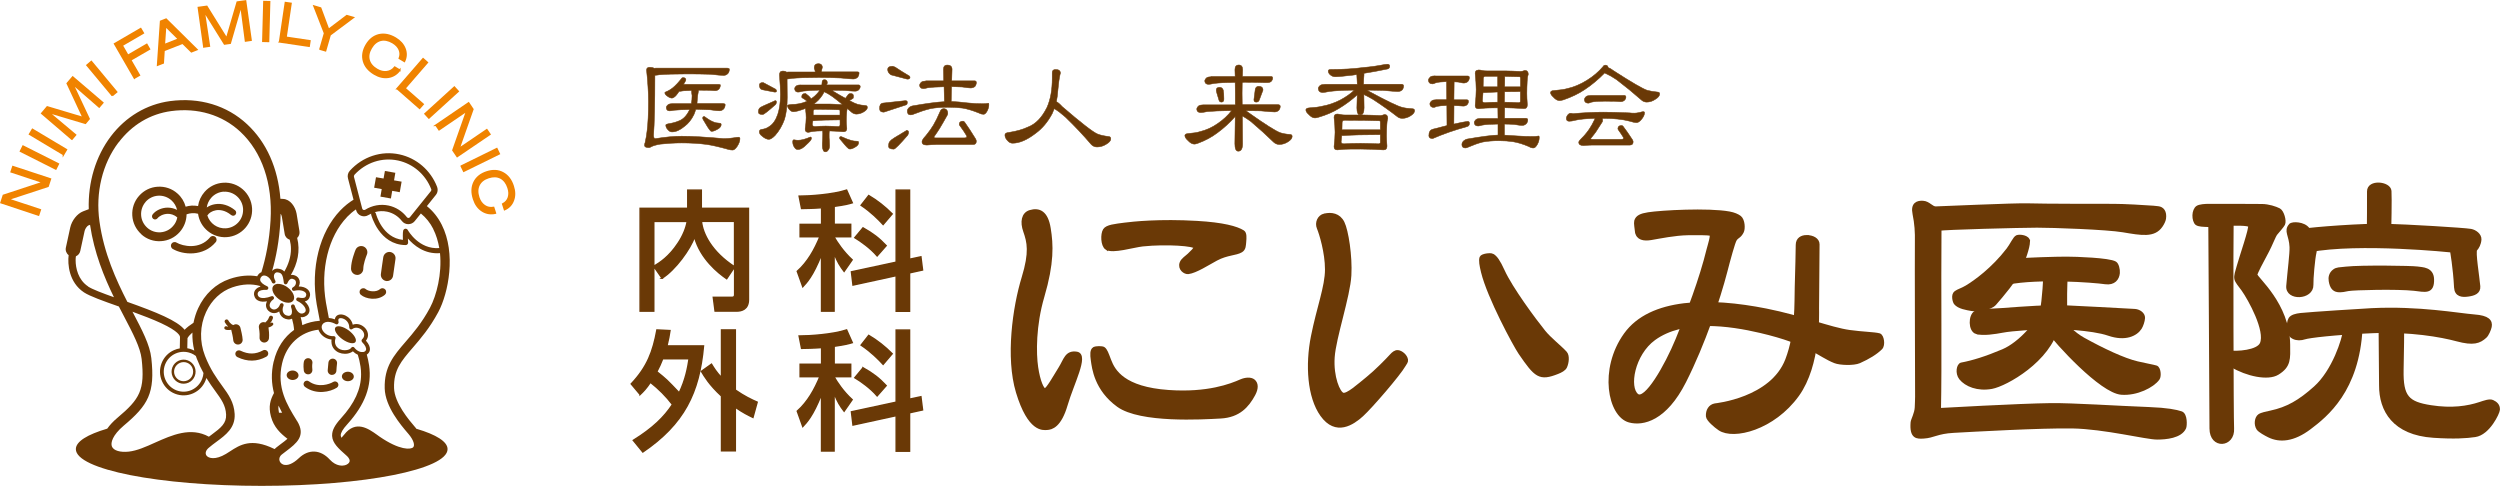 <?xml version="1.0" encoding="UTF-8"?><svg id="_レイヤー_2" xmlns="http://www.w3.org/2000/svg" viewBox="0 0 350.4 68.13"><defs><style>.cls-1{stroke-width:.07px;}.cls-1,.cls-2,.cls-3{stroke:#6a3906;}.cls-1,.cls-2,.cls-3,.cls-4{fill:#6a3906;}.cls-5{fill:#f08300;stroke:#f08300;stroke-width:.23px;}.cls-2{stroke-width:.5px;}.cls-3{stroke-width:.21px;}</style></defs><g id="_レイヤー_2-2"><path class="cls-4" d="M50.05,38.54c.48,0,.87-.39.87-.87,0-.65.36-1.64.5-1.98.19-.44-.02-.95-.46-1.14-.44-.18-.95.02-1.13.47-.06.15-.62,1.52-.63,2.63,0,.48.38.88.86.88Z"/><path class="cls-4" d="M54.15,39.39c.48.05.9-.3.95-.78.02-.2.21-1.52.33-2.3.07-.48-.26-.91-.73-.99-.47-.07-.91.26-.98.73-.03.21-.31,2.07-.34,2.39-.04.48.31.9.78.95Z"/><path class="cls-4" d="M50.52,40.58c-.19.22-.16.55.06.74.68.59,2.32.88,3.36,0,.22-.19.25-.52.06-.74-.19-.22-.51-.25-.73-.06-.6.51-1.66.31-2.01,0-.22-.19-.55-.16-.73.06Z"/><path class="cls-4" d="M19.81,32.85c.76.68,1.74,1.02,2.76.95,1.02-.06,1.95-.52,2.62-1.28.61-.69.95-1.57.96-2.48.25-.09.5-.14.76-.16.29-.02.57.01.85.08.27,1.95,2,3.4,4,3.28,2.1-.13,3.7-1.95,3.57-4.05h0c-.13-2.11-1.94-3.71-4.03-3.58-1.02.06-1.95.52-2.62,1.28-.5.57-.82,1.26-.92,1.99-.3-.06-.6-.07-.91-.06-.28.02-.56.07-.83.15-.19-.71-.58-1.35-1.15-1.85-.76-.68-1.74-1.01-2.76-.95-1.02.06-1.94.51-2.62,1.28-.68.76-1.01,1.75-.95,2.76.06,1.02.52,1.95,1.28,2.63ZM31.36,26.87c1.41-.08,2.63,1,2.71,2.41,0,.06,0,.11,0,.16,0,1.35-1.05,2.48-2.41,2.56-1.2.07-2.25-.69-2.6-1.8.02-.02.03-.04.05-.06.17-.27.59-.57,1.16-.67.5-.08,1.27-.03,2.13.67.19.15.46.13.61-.06.15-.19.12-.46-.06-.61-.86-.7-1.86-1.01-2.81-.85-.43.07-.83.23-1.16.46.07-.5.28-.96.62-1.35.45-.52,1.08-.82,1.76-.87ZM20.41,28.29c.45-.51,1.08-.82,1.76-.86.68-.04,1.34.19,1.85.64.4.36.68.83.8,1.35-.41-.21-.85-.32-1.32-.32-.84,0-1.69.4-2.11.96-.14.19-.11.46.08.61.19.15.46.11.61-.08.23-.3.79-.61,1.44-.62.36,0,.86.09,1.33.51-.09.45-.28.86-.6,1.21-.45.52-1.08.82-1.76.87-.68.04-1.34-.18-1.85-.64-.51-.46-.82-1.08-.86-1.77-.04-.68.19-1.35.64-1.86Z"/><path class="cls-4" d="M29.44,33.27c-1.47,1.77-3.84,1.24-4.7.73-.25-.15-.56-.07-.71.18-.15.25-.06.57.18.71,1.41.84,4.3,1.12,6.03-.96.18-.22.15-.55-.07-.73-.22-.19-.55-.16-.73.07Z"/><path class="cls-4" d="M24.16,51.48c-.34.87.1,1.85.96,2.19.42.16.87.15,1.29-.03.41-.18.73-.51.89-.93h0c.34-.87-.09-1.85-.96-2.19-.86-.34-1.84.1-2.18.96ZM26.22,50.84c.33.13.6.38.74.71.08.17.11.36.11.54,0,.17-.03.33-.09.49-.13.34-.38.6-.71.74-.33.14-.69.15-1.02.02-.69-.27-1.03-1.05-.76-1.73.27-.69,1.05-1.03,1.73-.77Z"/><path class="cls-4" d="M38.3,40.08c-.34.46.02,1.29.79,1.86.77.57,1.67.66,2.01.2.34-.46-.02-1.29-.79-1.86-.77-.57-1.67-.66-2-.2Z"/><path class="cls-4" d="M34.01,47.63c0-.08-.02-.54-.31-1.68-.09-.36-.45-.57-.8-.48-.07.02-.14.05-.2.09-.02,0-.03-.01-.05-.02-.01,0-.33-.08-.65-.63-.08-.14-.25-.18-.38-.1-.13.07-.18.25-.1.38.15.26.31.45.46.58-.08,0-.15,0-.18-.02h0c-.12-.06-.26-.02-.33.09-.06.12-.03.26.08.33.2.12.6.1.86.05,0,.02,0,.03.01.05.25,1,.27,1.38.27,1.39.02.36.32.65.68.63.36,0,.65-.3.64-.66Z"/><path class="cls-4" d="M36.86,49.11c-1.05.57-2.03.58-3.16.04-.25-.12-.55-.01-.67.23-.12.25-.01.55.24.67,1.41.68,2.75.66,4.07-.06.24-.13.33-.44.2-.68-.13-.24-.44-.34-.68-.2Z"/><path class="cls-4" d="M37.94,45.26s-.07.07-.11.09c.14-.16.31-.4.42-.74.05-.15-.03-.31-.18-.35-.15-.05-.3.03-.35.18-.15.46-.46.67-.46.68-.03.02-.05.05-.07.08-.11-.05-.25-.07-.38-.04-.35.07-.59.42-.52.78,0,0,.14.73.09,1.35-.03.36.23.68.6.72.36.03.68-.23.72-.6.05-.58-.02-1.2-.07-1.51.22-.06.46-.15.63-.35.08-.09.06-.22-.03-.29-.09-.08-.22-.06-.29.02Z"/><polygon class="cls-4" points="53.32 27.56 54.79 27.82 54.97 26.75 56.03 26.94 56.29 25.46 55.23 25.28 55.41 24.22 53.95 23.96 53.76 25.02 52.7 24.84 52.44 26.31 53.5 26.5 53.32 27.56"/><path class="cls-4" d="M47.01,45.89c-.25.34.18,1.07.96,1.64.77.56,1.6.75,1.85.41.24-.34-.19-1.07-.96-1.64-.77-.56-1.6-.74-1.85-.4Z"/><path class="cls-4" d="M43.25,52.47c.34-.04.57-.34.53-.68-.06-.54,0-.84,0-.84.07-.33-.13-.65-.45-.73-.33-.08-.65.12-.73.44-.01.04-.12.49-.02,1.27.04.34.34.57.67.53Z"/><path class="cls-4" d="M46.52,52.54c.33.02.62-.25.63-.58,0-.23.07-.82.09-1.02.04-.34-.21-.63-.54-.67-.33-.04-.63.21-.67.55,0,.03-.08.78-.1,1.1-.01.34.25.62.58.63Z"/><path class="cls-4" d="M42.64,53.55c-.16.21-.11.51.1.67,1.58,1.16,3.54.71,4.47.12.22-.14.29-.44.15-.66-.14-.22-.44-.29-.66-.15-.46.29-2.07.89-3.4-.08-.21-.16-.51-.11-.67.1Z"/><path class="cls-4" d="M48.75,53.43c.46,0,.84-.28.84-.65,0-.37-.36-.67-.82-.68-.46,0-.84.28-.85.65,0,.37.36.67.82.68Z"/><path class="cls-4" d="M41.02,51.93c-.46,0-.84.28-.84.65,0,.36.36.67.82.68.46,0,.84-.28.84-.65,0-.36-.36-.67-.82-.68Z"/><path class="cls-4" d="M58.4,60.14c-.05-.06-.1-.13-.15-.19l-.12-.14c-.78-.91-2.84-3.32-2.9-5.42-.07-2.53,1-3.77,2.62-5.65,1.11-1.29,2.37-2.75,3.58-5,1.43-2.67,2.52-8.23.48-12.25-.53-1.04-1.22-1.91-2.08-2.6.66-.82,1.26-1.57,1.26-1.57.17-.2.25-.46.25-.72,0-.14-.03-.28-.08-.42-.91-2.33-2.88-4.02-5.27-4.54-2.55-.55-5.16.31-6.96,2.29-.26.29-.36.68-.26,1.06l.78,3c-.66.4-1.28.91-1.86,1.51-2.9,3.03-4.17,8.07-3.3,13.16.13.74.28,1.52.43,2.26,0,.01,0,.03,0,.04-.87.06-1.7.27-2.45.61-.05-.37-.12-.74-.23-1.12.18.03.36.01.53-.05.45-.17.7-.49.71-.9v-.03c0-.41-.25-.85-.66-1.22.12-.03.23-.08.33-.14.22-.15.35-.37.4-.68,0-.05.01-.09.01-.14,0-.27-.12-.52-.33-.72-.29-.27-.74-.42-1.26-.42.08-.16.14-.34.15-.53v-.03c0-.37-.18-.7-.47-.88-.26-.15-.53-.21-.78-.17.93-1.58,1.34-3.38.88-5.19.25-.23.38-.58.32-.94,0,0-.4-2.45-.4-2.46-.18-1-.9-2.03-1.9-2.07,0,0-.19,0-.37-.02-.33-4.28-1.94-7.91-4.66-10.44-2.84-2.65-6.68-3.8-10.81-3.25-3.27.44-6.21,2.19-8.29,4.93-2.13,2.81-3.22,6.46-3.1,10.22l-.79.3c-.83.32-1.59,1.28-1.81,2.28l-.61,2.81c-.09.41.08.82.39,1.05-.16,1.24.03,3.82,2.15,5.22.82.54,2.7,1.21,4.89,1.98.25.5.5.98.75,1.44,1.21,2.31,2.26,4.31,2.44,5.91.48,4.36-.25,5.61-3.38,8.24-.6.5-1.08,1.02-1.44,1.53-2.78.82-4.4,1.8-4.4,2.87,0,2.85,11.66,5.15,26.05,5.15s26.05-2.31,26.05-5.15c0-1.05-1.59-2.03-4.32-2.84ZM39.54,57.85c-.15,0-.3,0-.44,0-.08-.37-.1-.7-.06-1,.16.35.33.68.5,1ZM41.61,58.98l-.06-.11c-1.32-2.13-2.8-4.56-2.01-7.94.62-2.67,2.59-4.43,5.1-4.72.03.11.08.22.15.33.34.59,1,.99,1.68,1.05-.01.08-.02.16-.02.25,0,.45.16,1,.71,1.39.42.3,1.03.43,1.6.32.28-.06.52-.17.7-.31.21.21.44.37.69.48.16.5.29,1.05.38,1.65.06.36.08.73.08,1.09,0,2.08-.91,4.07-2.83,6.18-.86.95-1.23,1.66-1.23,2.36,0,.03,0,.07,0,.11.06,1.01.88,1.74,2.03,2.76.17.15.43.43.43.71,0,.03,0,.07-.01.1-.05.23-.32.44-.66.53-.26.07-1.19.21-2.12-.8-.65-.71-1.4-1.09-2.17-1.12-.77-.02-1.5.29-2.18.94-.8.76-1.58,1.08-2.15.89-.29-.1-.51-.34-.56-.63-.03-.17-.02-.5.34-.79l.6-.46c1.45-1.1,2.83-2.14,1.54-4.24ZM47.36,45.38c.08-.06.12-.17.09-.27-.03-.13-.07-.35.05-.45.11-.09.39-.11.7.04.37.17.76.59.75,1.2,0,.1.06.19.14.24.09.05.2.04.28-.02.5-.37,1.13-.15,1.45.25.25.31.37.78-.06,1.18-.08.08-.11.2-.06.3l.02.05s.03.05.06.08c.41.41.6.81.52,1.07-.05.15-.18.25-.38.29-.32.05-.84-.07-1.26-.62-.05-.07-.13-.11-.22-.1-.08,0-.16.05-.21.12-.09.15-.31.27-.59.32-.42.08-.89,0-1.2-.23-.72-.51-.44-1.34-.42-1.37.03-.08.02-.18-.04-.25-.05-.07-.14-.11-.23-.1-.67.06-1.28-.36-1.53-.8-.1-.18-.24-.52-.02-.84.41-.59,1.34-.34,1.86-.04.09.05.21.04.29-.02ZM60.72,32.1c.42.83.69,1.74.85,2.67-2.84.22-4.36-2.42-4.42-2.54-.07-.12-.21-.19-.35-.17-.14.02-.25.13-.29.26-.04.16-.05.43-.05.7,0,.21,0,.42.01.6-2.87-.29-3.74-3.53-3.78-3.68-.03-.09-.08-.16-.15-.21.56-.16,1.15-.18,1.72-.06.83.18,1.54.63,2.07,1.31.22.28.54.44.89.44.35,0,.68-.15.9-.42,0,0,.38-.48.87-1.08.72.59,1.3,1.31,1.74,2.18ZM49.66,24.52c1.6-1.75,3.89-2.5,6.14-2.02,2.1.46,3.84,1.95,4.64,4.01h0c.04.09.02.2-.04.27l-2.95,3.67c-.05.07-.13.1-.21.1s-.16-.04-.21-.11c-.66-.85-1.55-1.41-2.57-1.63-1.12-.24-2.29-.03-3.28.59-.07.04-.17.05-.25.02-.08-.03-.14-.1-.16-.18l-1.16-4.46c-.02-.09,0-.18.06-.26ZM48.63,30.42c.4-.41.82-.77,1.26-1.07l.03.12c.09.35.34.64.68.77.34.13.72.1,1.02-.09.13-.08.27-.15.41-.21-.02.06-.02.12,0,.18.01.04,1.11,4.2,4.82,4.23.1,0,.19-.03.26-.11.06-.06.09-.15.09-.24v-.02c0-.15-.02-.35-.03-.55.79.92,2.31,2.23,4.5,2.05.29,2.9-.48,5.93-1.4,7.65-1.13,2.12-2.34,3.52-3.41,4.76-1.69,1.96-3.02,3.51-2.94,6.55.07,2.57,2.27,5.14,3.21,6.24l.12.14c.75.88.91,1.6.67,1.86-.32.35-1.9.46-4.73-1.49l-.36-.26c-1.18-.84-2.97-2.11-4.6,0-.13.16-.25.31-.37.43-.06-.11-.09-.22-.1-.32-.02-.36.28-.88.92-1.58,2.5-2.77,3.47-5.39,3.05-8.26-.08-.53-.19-1.03-.32-1.5.19-.12.33-.29.4-.5.02-.07.04-.17.04-.28,0-.28-.12-.68-.56-1.17.2-.25.29-.52.29-.79,0-.34-.14-.67-.35-.92-.41-.49-1.12-.79-1.79-.53-.13-.63-.57-1.06-1-1.27-.47-.23-.97-.22-1.26.03-.09.08-.22.24-.25.49-.27-.11-.56-.17-.84-.19-.14-.71-.28-1.43-.4-2.13-.8-4.68.33-9.28,2.95-12.02ZM38.36,50.65c-.39,1.67-.3,3.13.04,4.44-.51.94-.8,1.87-.43,3.27.4,1.53,1.37,2.41,2.32,3.14-.24.22-.56.46-.95.75l-.61.47c-.09.07-.17.14-.24.22-.02,0-.05-.02-.07-.03-3.22-1.57-4.8-.55-6.18.35l-.57.36c-1.49.89-2.45.62-2.73.23-.22-.31-.1-.73.31-1.08.35-.3.72-.58,1.09-.85,1.31-.96,2.65-1.96,2.55-3.89-.09-1.65-.86-2.73-1.76-3.96-.77-1.07-1.65-2.27-2.4-4.2-.78-2-.73-4.23.15-6.13.78-1.69,2.09-2.92,3.7-3.47,1.44-.49,2.72-.5,3.82-.2.04.03.08.07.12.1-.35.09-.56.26-.69.41-.15.17-.23.39-.23.61,0,.07,0,.15.03.23.07.32.25.56.53.7.37.2.84.19,1.26.11-.07.15-.12.3-.14.45,0,.03,0,.07,0,.1,0,.3.12.57.34.78.31.29.7.4,1.1.29.15-.04.29-.12.42-.2.03.17.07.33.16.47.22.37.59.6,1.06.65.21.02.4-.02.57-.1.15.52.25,1.05.29,1.57-1.39.99-2.41,2.51-2.85,4.42ZM27.23,49.14c-.09-.05-.19-.09-.3-.14-.22-.09-.45-.15-.68-.19l.03-1.42c.16-.27.4-.53.69-.78-.03.84.06,1.69.26,2.52ZM26.74,49.49c.26.1.49.24.71.4.04.14.1.28.15.42.29.74.6,1.39.92,1.97-.02.28-.08.56-.19.83-.27.69-.79,1.24-1.47,1.55-.68.3-1.43.32-2.13.05-.69-.27-1.24-.8-1.54-1.48-.3-.68-.32-1.44-.05-2.14.27-.69.79-1.24,1.47-1.54.68-.3,1.44-.32,2.13-.05ZM41.26,39.18c.15.09.23.26.22.45,0,.21-.12.49-.43.65-.11.06-.16.2-.12.32.04.12.17.19.3.16.78-.18,1.3-.01,1.53.2.09.08.19.22.16.4-.02.15-.08.26-.17.32-.12.08-.37.14-.91.02-.13-.03-.26.04-.31.17-.05.13.02.27.14.32.78.36,1.19.94,1.18,1.3,0,.2-.13.34-.38.43-.13.05-.29.04-.44-.03-.3-.14-.56-.52-.73-1.05h0s0,0,0-.01c-.05-.13-.2-.2-.33-.15-.11.03-.18.14-.18.25,0,.03,0,.05,0,.08,0,0,0,0,0,.01h0c.17.47.18.87.02,1.08-.09.12-.25.18-.42.16-.3-.03-.53-.16-.66-.39-.16-.27-.16-.65,0-1.01,0,0,0,0,0,0,0,0,0-.02.01-.03,0-.02.01-.05.01-.07,0-.11-.06-.21-.17-.25-.13-.05-.27.02-.33.14,0,.01,0,.02-.01.03,0,0,0,0,0,0-.1.33-.37.6-.66.68-.15.04-.38.05-.61-.16-.13-.13-.19-.28-.18-.46.02-.27.22-.57.5-.76.11-.07.15-.22.08-.34-.06-.12-.2-.17-.32-.12-.69.27-1.33.33-1.66.15-.14-.08-.23-.19-.27-.36-.02-.1-.02-.25.09-.39.18-.22.59-.32,1.12-.29.13,0,.24-.07.27-.2.03-.12-.03-.25-.15-.3-.58-.26-.92-.56-.98-.85-.04-.21.08-.4.19-.52.12-.12.29-.17.5-.13.26.05.6.26.83.69.04.1.08.19.14.29.07.12.22.16.34.1.09-.04.15-.14.15-.24,0-.03,0-.06-.02-.09-.04-.09-.07-.17-.12-.25-.06-.14-.09-.28-.09-.41,0-.13.03-.25.09-.34.09-.14.24-.22.37-.21.57.06.79.2.93,1.45.02.12.11.21.22.23.12.02.23-.05.28-.16.14-.33.31-.54.49-.6.18-.06.35.02.47.09ZM39.5,30.35s.4,2.43.4,2.43c.06.4.35.71.71.82.11.43.17.86.17,1.29,0,1.1-.35,2.18-.93,3.17-.2-.23-.49-.37-.93-.41-.28-.03-.58.1-.78.33.56-1.96,1-4.23,1.16-7,.02-.34.03-.67.03-1h.02c.05.08.12.2.15.38ZM16.62,19.97c1.88-2.48,4.43-4,7.37-4.4,3.71-.5,7.15.53,9.69,2.89,3.04,2.84,4.55,7.25,4.24,12.43-.17,2.91-.67,5.25-1.28,7.26-.13.05-.25.13-.35.23-.1.11-.18.22-.24.34-1.15-.19-2.44-.11-3.87.38-1.93.66-3.49,2.12-4.41,4.11-.3.65-.51,1.33-.65,2.03-.48.31-.9.63-1.25.98-1.02-1.28-3.94-2.46-8.02-3.91-1.58-3.09-3.29-6.81-3.91-11.28-.57-4.05.41-8.08,2.67-11.07ZM12.34,40.14c-1.4-.93-1.74-2.59-1.74-3.65,0-.22.01-.41.04-.57.3-.13.54-.39.61-.74l.61-2.81c.08-.35.38-.71.52-.77,0,0,.11-.04.24-.09.59,3.95,1.96,7.29,3.35,10.15-1.62-.58-3.04-1.11-3.64-1.51ZM17.34,59.66c3.43-2.88,4.41-4.56,3.87-9.46-.2-1.86-1.31-3.97-2.59-6.41-.02-.03-.04-.07-.06-.1,1.42.52,2.85,1.06,4.03,1.61,2.46,1.15,2.65,1.78,2.64,1.96l-.03,1.57c-.27.04-.55.13-.8.24-.81.35-1.43,1.01-1.75,1.83-.32.83-.3,1.73.06,2.54.36.81,1,1.43,1.83,1.75.82.32,1.72.3,2.53-.06.81-.36,1.43-1.01,1.75-1.83.04-.11.07-.21.11-.32.43.7.85,1.29,1.23,1.81.85,1.17,1.47,2.02,1.53,3.31.06,1.22-.7,1.85-2.06,2.85-.12.08-.23.17-.35.26-2.56-1.41-5.19-.22-7.53.82-1.3.59-2.54,1.14-3.7,1.27-1.19.13-2.12-.14-2.36-.71-.22-.52.08-1.6,1.65-2.93Z"/><path class="cls-5" d="M5.4,30.14L.15,28.4l.33-1.01,5.57-1.83-4.48-1.48.24-.72,5.25,1.73-.33,1.01-5.57,1.83,4.48,1.48-.24.73Z"/><path class="cls-5" d="M7.82,23.68l-4.94-2.49.35-.7,4.94,2.49-.35.7Z"/><path class="cls-5" d="M8.9,21.65l-4.75-2.84.4-.67,4.75,2.84-.4.68Z"/><path class="cls-5" d="M10.06,19.49l-4.2-3.6.76-.9,5.05,1.51-2.24-4.81.76-.89,4.21,3.6-.5.59-3.74-3.26,2.32,4.93-.51.61-5.19-1.55,3.8,3.19-.5.59Z"/><path class="cls-5" d="M15.75,13.4l-3.55-4.26.6-.51,3.54,4.26-.6.5Z"/><path class="cls-5" d="M18.84,10.94l-2.77-4.8,3.65-2.12.36.61-2.97,1.73.81,1.41,2.65-1.54.37.65-2.64,1.53,1.23,2.13-.68.39Z"/><path class="cls-5" d="M23.2,3.66l1.84,1.82-2.02.8.18-2.61ZM22.87,8.81l.11-1.74,2.62-1.03,1.23,1.21.76-.3-4.31-4.26-.76.3-.42,6.13.77-.3Z"/><path class="cls-5" d="M28.58,6.56l-.77-5.5,1.17-.16,2.79,4.49,1.49-5.09,1.15-.16.77,5.49-.76.11-.64-4.93-1.52,5.24-.79.11-2.87-4.61.74,4.91-.76.11Z"/><path class="cls-5" d="M36.85,5.78l.15-5.55.78.02-.15,5.55-.78-.02Z"/><path class="cls-5" d="M39.2,5.86l.81-5.49.77.11-.7,4.75,3.35.5-.11.74-4.12-.61Z"/><path class="cls-5" d="M44.86,6.88l.64-2.22-1.48-3.8.91.27,1.12,3.01,2.56-1.94.9.26-3.25,2.43-.64,2.22-.75-.22Z"/><path class="cls-5" d="M56.03,9.83c-.42.56-.95.89-1.59.99-.65.1-1.31-.05-1.98-.45-.8-.48-1.3-1.08-1.5-1.81-.2-.73-.08-1.48.37-2.25.45-.77,1.05-1.24,1.78-1.42.74-.17,1.51-.02,2.31.45.66.39,1.1.89,1.33,1.48.23.59.21,1.19-.07,1.78l-.7-.42c.16-.42.16-.83-.01-1.22-.17-.39-.48-.72-.93-.99-.6-.35-1.17-.46-1.69-.33-.53.14-.97.49-1.32,1.09-.35.59-.45,1.14-.31,1.68.14.53.52.98,1.12,1.33.46.27.92.38,1.37.32.45-.06.83-.27,1.12-.64l.7.42Z"/><path class="cls-5" d="M55.67,12.42l3.63-4.18.59.52-3.14,3.62,2.55,2.23-.49.56-3.14-2.75Z"/><path class="cls-5" d="M59.58,15.95l4.1-3.73.53.58-4.1,3.73-.53-.58Z"/><path class="cls-5" d="M61.1,17.55l4.58-3.12.59.88-1.95,5.54,3.91-2.66.43.63-4.58,3.11-.59-.87,1.95-5.54-3.9,2.66-.43-.63Z"/><path class="cls-5" d="M64.66,23.28l4.97-2.44.34.71-4.97,2.44-.34-.7Z"/><path class="cls-5" d="M69.43,29.87c-.68.14-1.3.04-1.85-.32-.55-.35-.95-.9-1.19-1.65-.29-.89-.27-1.67.06-2.35.33-.68.92-1.16,1.77-1.44.85-.28,1.61-.24,2.27.12.67.36,1.15.98,1.43,1.86.24.73.25,1.4.02,2-.22.6-.63,1.03-1.22,1.29l-.25-.78c.4-.21.67-.52.8-.92.13-.41.12-.86-.05-1.36-.21-.66-.57-1.12-1.05-1.38-.49-.25-1.05-.27-1.7-.06-.65.21-1.09.56-1.34,1.06-.24.49-.26,1.07-.04,1.74.17.51.44.89.82,1.15.38.26.8.34,1.27.26l.25.78Z"/><path class="cls-3" d="M102.96,37.4c-3.21-2.08-4.49-4.64-4.65-6.38h4.65v6.38ZM92.78,38.99c1.87-1.15,4-4.14,4.54-5.75h.04c.81,3,3.3,5.01,4.49,5.82l1.08-1.61h.04v3.85c0,.38-.25.38-.47.38h-2.52l.25,1.92h3.01c.7,0,1.66-.24,1.66-1.61v-12.79h-6.61v-2.55h-1.89v2.55h-6.68v14.41h1.91v-12.58h4.7c-.16.92-.59,2.02-1.3,3.07-1.26,1.91-2.54,2.71-3.39,3.23l1.15,1.66Z"/><path class="cls-3" d="M96.59,50.28c-.2,1.32-.51,2.96-1.39,4.79-1.75-1.84-1.82-1.91-3.15-2.97.34-.65.59-1.19.83-1.82h3.71ZM89.72,55.29c.42-.4.85-.83,1.44-1.72,1.19.94,2.22,1.97,3.1,3.13-1.17,1.77-2.74,3.31-5.49,5.02l1.33,1.63c5.8-3.96,7.91-8.3,8.5-14.86h-5.13c.23-.92.34-1.52.43-2.15l-1.82-.09c-.56,3.02-1.33,5.15-3.6,7.56l1.24,1.48ZM98.32,52.05c.41.68,1.08,1.86,2.81,3.45v7.68h1.93v-6.11c1.08.76,1.84,1.12,2.47,1.43l.59-2.13c-.78-.34-1.8-.82-3.06-1.7v-8.42h-1.93v6.7c-.76-.83-1.1-1.39-1.41-1.9l-1.4,1Z"/><path class="cls-3" d="M115.16,29.11c-1.15.09-2,.09-2.81.11l-.34-1.72c1.49,0,4.7-.22,6.65-.85l.79,1.77c-.54.16-.9.27-2.54.5v2.53h2.32v1.73h-2.32v.06c.4.7,1.28,2.04,2.52,3.18l-1.12,1.61c-.54-.71-.94-1.34-1.37-2.46h-.04v8.04h-1.75v-7.88h-.04c-1.17,2.97-2.07,3.89-2.59,4.45l-.77-2.15c1.46-1.3,2.43-3.04,3.17-4.85h-2.77v-1.73h3.01v-2.35ZM125.61,36.75v-10.1h1.87v9.69l1.59-.34.23,1.84-1.82.4v5.38h-1.87v-4.99l-6.05,1.32-.22-1.85,6.27-1.35ZM121.76,27.41c1.17.69,2.29,1.57,3.28,2.57l-1.26,1.48c-.68-.74-1.71-1.77-3.08-2.69l1.06-1.36ZM120.96,31.94c1.46.83,2.23,1.43,3.24,2.49l-1.26,1.43c-.94-1.1-2.32-2.06-3.12-2.55l1.14-1.37Z"/><path class="cls-3" d="M115.16,48.71c-1.15.09-2,.09-2.81.11l-.34-1.72c1.49,0,4.7-.21,6.65-.85l.79,1.77c-.54.16-.9.27-2.54.51v2.53h2.32v1.73h-2.32v.05c.4.71,1.28,2.05,2.52,3.18l-1.12,1.61c-.54-.7-.94-1.34-1.37-2.46h-.04v8.04h-1.75v-7.88h-.04c-1.17,2.97-2.07,3.89-2.59,4.45l-.77-2.15c1.46-1.3,2.43-3.04,3.17-4.84h-2.77v-1.73h3.01v-2.35ZM125.61,56.36v-10.1h1.87v9.69l1.59-.34.23,1.84-1.82.4v5.39h-1.87v-4.99l-6.05,1.32-.22-1.85,6.27-1.35ZM121.76,47.01c1.17.69,2.29,1.57,3.28,2.57l-1.26,1.48c-.68-.74-1.71-1.77-3.08-2.69l1.06-1.36ZM120.96,51.55c1.46.83,2.23,1.43,3.24,2.5l-1.26,1.43c-.94-1.1-2.32-2.06-3.12-2.54l1.14-1.38Z"/><path class="cls-2" d="M271.78,57.44s11.31-.64,15.67-.69c3.19-.03,9.18.38,13.73.55,2.6.1,3.82.36,4.52.59.66.21.59,1.77.47,2.05-.56,1.24-2.59,1.42-3.83,1.42-1.53,0-7.36-1.48-11.89-1.56-4.44-.07-14.1.48-16.64.62-2.33.13-2.81.72-4.2.8-.88.05-1.75.12-1.57-2.03.03-.33.55-1.25.58-2.09.02-.55.05-1.05.05-1.51,0-.88-.06-19.94-.03-21.62.03-1.47-.05-2.62-.33-4.01-.29-1.39.48-1.62,1.22-1.57.79.05,1.19.79,1.78.79s11.06-.5,13.02-.43c1.96.07,10.25.07,11.92.07,1.46,0,4.36.17,5.56.26.18.01.56.06.66.07.59.06,1.01.52.87,1.5-.03.24-.25.7-.46.99-.98,1.43-2.7,1.11-5.31.67-2.31-.39-9.88-.65-12.06-.65s-13.35.29-13.64.44c-.07,8.32.06,19.23-.07,25.33Z"/><path class="cls-2" d="M284.28,33.86c.02-.67-1.21-.8-1.56-.66-.35.14-.74,1.09-1.27,1.78-2.11,2.75-4.59,4.53-5.81,5.26-.67.4-1.09.47-1.52.77-.46.33-.19,1.26-.04,1.46.46.59,1.63.76,2.26.87.8.15,2.62-.07,3.24-.79.95-1.1,2.89-3.31,3.58-4.98.45-1.09,1.09-2.83,1.12-3.71Z"/><path class="cls-2" d="M282.73,36.49c1.16-.15,5.52-.27,6.9-.27s5.97.16,6.81.66c.29.17.47.88.43,1.39-.07.76-.58,1.49-1.79,1.32-1.71-.25-9.3-.8-13.66.05"/><path class="cls-2" d="M277.03,46.58c-.93-.3-.9-2.32-.15-2.77.53-.31,2.15-.27,3.65-.38,3.34-.25,6.78-.48,8.52-.41,1.74.07,8.38.43,10.17.53.59.04,1.2.47,1.18,1.01-.02.44-.25,1.09-.45,1.4-.59.91-2.08,1.65-4.4.85-2.32-.8-7.3-1-8.75-.93-1.45.07-4.65.22-6.17.51-.94.18-2.71.47-3.6.18Z"/><path class="cls-2" d="M289.7,45.29c-.27-.73-.21-1.43-.22-2.09,0-.59-.04-3.23.12-4.74h-2.95s-.15,3.72-.51,5.18c-.37,1.46-2.98,4.52-5.38,5.54-2.4,1.02-4.31,1.6-5.83,1.88-.44.08-.68,1.23-.11,1.95.75.93,2.37,1.61,4.34,1.25,1.96-.36,8.09-3.78,9.16-8.53"/><path class="cls-2" d="M287.02,46.25c1.24,1.75,7.49,8.61,10.32,8.83,2.13.16,4.38-.98,5.12-2.02.25-.35.15-1.47-.27-1.59-.43-.13-1.45-.3-2.63-.58-1.89-.44-4.82-1.82-7.58-3.35-1.38-.77-2.59-2.03-2.87-2.76"/><path class="cls-2" d="M312.8,51.22c2.13,1.28,5.07,1.91,6.42,1.08,1.67-1.03,1.54-2.03,1.52-4-.04-5.67-4.59-9.28-4.59-9.79,0-.27.81-1.78,1.66-3.37.4-.75.95-2.14,1.13-2.36.34-.41.97-1.12,1.09-1.37.22-.45-.14-1.73-.6-1.98-.5-.26-1.51-.59-2.41-.59-1.02,0-5.97-.04-7.41-.02-.55,0-1.32.05-1.62.26-.25.17-.44.62-.45,1.09-.02.49.15,1,.35,1.15.3.22.94.22,1.62.25,1.6.07,2.19-.18,2.91-.18s2.69-.07,2.91.22c.22.29-1.23,4.43-1.59,5.74-.19.69-.42,1.29-.32,1.74.09.4.51.86.96,1.48.94,1.31,3.42,5.8,2.6,7.62-.51,1.13-3.38,1.35-4.76,1.17"/><path class="cls-2" d="M312.82,30.66c-.07,2.48-.02,28,.06,29.39.15,2.41-2.95,2.7-2.95,0,0-3.65-.17-28.44-.17-29.54"/><path class="cls-2" d="M334.91,32.19s.1-4.33.03-5.42c-.07-1.09-2.95-1.41-2.93.07.02.8-.02,5.28-.02,5.28"/><path class="cls-2" d="M321.04,31.57c.27-.3,1.86-.26,2.44.55.58.8,1.18,2.34.96,3.21-.22.88-.47,3.79-.44,4.59.06,1.86-3.47,2.02-3.31.16.18-2.15.5-4.59.46-5.46-.07-1.68-.84-2.24-.11-3.05Z"/><path class="cls-2" d="M322.62,32.33c1.74-.29,8.71-.8,11.68-.72,2.98.07,11.08.55,12.01.72.59.11,1.27.61,1.24,1.23-.04.64-.32,1.11-.58,1.4-.29.31.31,3.86.42,5.17.07.85-.68,1.08-1.46,1.19-.83.12-1.66.05-1.72-1.04-.14-2.77-.57-5.14-.57-5.14,0,0-12.97-1.37-20.01-.03"/><path class="cls-2" d="M327.65,40.7c-.54-.09-.87-.46-1.01-1.34-.08-.45.02-1.02.53-1.39.38-.29.72-.24,1.64-.35,2.17-.24,9.27-.13,9.99-.02.74.11,2.06.07,2.11,1.53.06,1.93-1.03,1.55-2.54,1.38-2.38-.26-8.46-.11-9.26.04-.39.07-.94.23-1.45.14Z"/><path class="cls-2" d="M320.77,46.03c0-.54.02-1,.23-1.34.23-.35.83-.5,1.46-.57,1.24-.14,8.72-.62,9.96-.68,6.65-.32,12.11.7,14.37.88,1.91.14,2.35.7,2.2,1.47-.08.39-.4,1.13-.68,1.37-.8.73-1.62,1.06-3.92.44-2.27-.61-6.53-1.37-11.84-1.15-5.3.22-8.95.67-9.54.87-1.02.35-2.26.01-2.26-1.3Z"/><path class="cls-2" d="M328.67,46.19c-.15,1.39-1.56,5.83-4.17,8.17-2.16,1.93-3.86,2.93-6.26,3.44-.53.11-1.28.27-1.56.47-.41.28-.58,1.2-.17,1.81.22.31,1.06.77,1.51.99,1.5.74,3.4.61,5.67-1.1,2.32-1.75,6.76-5.25,7.2-14"/><path class="cls-2" d="M333.63,45.46c0,2.55.08,7.29.07,8.53-.02,3.51,1.84,6.75,7.36,7.12,2.92.2,4.64.08,5.85-.1,1.86-.27,3.21-3.16,3.23-3.59.03-.59-.34-.91-.8-1.12-.4-.19-1.14.09-1.72.28-1.75.58-3.97.92-6.92.46-3.27-.51-4.13-1.39-4.06-5.19.13-6.41.06-7.28.06-7.28"/><path class="cls-2" d="M229.41,32.47c-.05-.47-.19-1.17-.11-1.48.16-.58.69-.83,1.73-.99,1.78-.28,8.37-.65,11.34-.11.66.12,1.16.34,1.47.58.49.39.55,1.6.32,2.02-.38.72-.65.59-.97,1.08-.24.36-.9,2.8-1.34,4.5-.98,3.78-3.07,10.06-5.76,15.38-2.69,5.32-5.82,6.03-7.71,5.52-2.77-.75-4.06-7.19-.55-12.08,3.54-4.93,11.78-4.97,19.7-3.4,5.07,1.01,8.95,2.63,11.7,3.01,1.85.26,3.44.27,4.16.46.43.12.63,1.4.22,1.81-.69.69-1.74,1.33-3.02,1.9-.79.35-2.7.27-3.38,0-2.27-.88-3.5-2.62-10.48-4.25-4.31-1.01-10.79-1.94-14.9,1.04-2.97,2.16-3.78,6.87-2.39,7.96,1.22.97,4.12-4.1,5.65-7.82,1.53-3.72,3.33-8.43,4.36-12.65.13-.52.65-2.08.35-2.15-.42-.1-1.99-.1-3.23-.08-1.82.03-3.93.47-5.17.68-.99.17-1.88.01-1.98-.93Z"/><path class="cls-2" d="M253.25,33.2c.8,0,1.53.39,1.53,1.04s-.07,8.04-.07,8.99.27,7.89-2.78,12.12c-3.39,4.7-8.96,6.07-10.91,4.75-.59-.4-1.64-1.29-1.67-1.76-.05-.82.36-1.43,1.03-1.55.11-.02,7.95-.79,10.09-6.35,1.48-3.86,1.26-8.09,1.33-10.21.07-2.12.14-5.4.14-5.9,0-.8.58-1.14,1.31-1.14Z"/><path class="cls-2" d="M185.66,30.18c.93-.22,1.99-.07,2.54,1.04.55,1.11,1.11,4.67.96,7.36-.16,2.94-2.15,8.71-2.34,11.48-.19,2.78.77,5.05,1.4,5.23.65.19,2.24-1.27,3.47-2.26,1.16-.93,2.8-2.6,3.3-3.16.3-.34.61-.58.93-.55.49.05,1.1.58,1.18,1.11.04.27-.13.44-.31.74-.74,1.3-4.62,5.8-5.91,6.98-1.29,1.17-3.62,2.78-5.6,0-1.8-2.52-2.09-6.98-1.29-10.99.8-4.02,1.97-6.98,1.97-9.39s-.83-5.08-1.14-5.81c-.31-.74.06-1.6.83-1.79Z"/><path class="cls-2" d="M209.18,35.8c-.29-.15-1.44-.01-1.56.31-.14.4-.02,1.08.21,2.02.86,3.52,4.49,10.25,5.23,11.33,2.22,3.24,2.73,3.71,5.23,2.72.46-.18.94-.43,1.1-.77.27-.59.37-1.54.01-1.94-.72-.8-2.2-1.94-3.02-2.96-1.32-1.63-4.61-6.07-5.73-8.54-.62-1.37-1.05-1.95-1.47-2.16Z"/><path class="cls-2" d="M144.38,29.69c-.97.29-1.18,1.41-.72,2.7.54,1.54.88,2.95-.22,6.54-1.27,4.15-2.26,11.17-.8,16.02,1.65,5.45,3.58,5.09,4.09,5.07.63-.03,1.8-.31,2.67-3.3.87-2.99,2.98-6.94,1.51-7.18-1.44-.23-1.58.91-2.31,2.07-.73,1.17-1.77,3.06-2.14,3.06s-.91-1.22-1.2-3.19c-.29-1.97-.32-5.88.87-9.92,1.39-4.73,1.26-7.28.89-9.54-.36-2.26-1.4-2.7-2.64-2.33Z"/><path class="cls-2" d="M155.1,34.78c-.59-.41-.62-1.96-.27-2.52.33-.53,1.48-.63,2.84-.81,1.09-.14,4.85-.55,10.1-.24,3.64.21,5.56.74,6.44,1.3.3.19.26.83.21,1.39-.05.48-.02.96-.47,1.24-.75.45-1.97.35-3.49,1.16-1.17.63-2.87,1.74-3.92,1.87-.46.05-1.25-.5-.96-1.31.16-.46.76-.82,1.08-1.13.5-.5.86-.78.85-1.08-.02-.41-3.97-.71-7.35-.36-1.3.14-4.25,1.05-5.06.48Z"/><path class="cls-2" d="M153.36,48.88c.23-.15,1.12-.15,1.3-.02.31.21.47.69.84,1.66.58,1.53,1.98,3.95,8.28,4.39,5.52.39,8.77-.89,10.15-1.5.65-.28,1.37-.33,1.75-.02.44.36.49,1.02.02,1.89-.87,1.6-2.07,2.99-4.62,3.13-2.54.14-11.23.66-14.35-1.6-3.12-2.26-3.44-5.25-3.59-6.31-.12-.84-.12-1.4.21-1.62Z"/><path class="cls-1" d="M101.96,9.55c.17.02.26.07.27.14,0,.24-.07.45-.21.62-.17.17-.36.26-.6.26-.26,0-.87-.05-1.83-.16-.99-.03-2.09-.05-3.25-.05-1.81,0-3.11.05-3.92.12-.27.04-.48.07-.63.07,0,4.03-.07,6.83-.19,8.4,0,.33.09.48.26.48,1.4-.22,2.62-.34,3.68-.34,1.47,0,3.42.12,5.89.34.44,0,.87-.03,1.32-.1.38-.07.63-.1.75-.1.14,0,.21.07.21.21,0,.33-.14.69-.39,1.08-.24.34-.44.51-.62.51-.19,0-.39-.02-.62-.09-1.33-.38-2.36-.6-3.06-.7-1.06-.14-2.21-.21-3.47-.21-1.03,0-2.02.07-2.99.17-.58.1-1.03.22-1.33.39-.1.07-.19.1-.27.1-.41,0-.62-.1-.62-.34,0-.14.02-.24.07-.33.14-.62.24-1.2.29-1.72.12-.96.19-2.3.19-4.03,0-1.37-.1-2.85-.27-4.45,0-.26.15-.39.46-.39.27,0,.46.05.6.14.07,0,.14-.02.21-.02h10.1ZM96.14,11.16c0,.07-.05.17-.12.29-.07.14-.15.27-.22.38h4.96c.12,0,.19.03.21.07,0,.22-.07.41-.19.57-.15.17-.34.24-.55.24-.14,0-.43-.02-.87-.05-.46,0-.96-.02-1.49-.02,0,.05.02.1.02.14-.09.4-.14.84-.17,1.34-.02.14-.03.27-.03.39h3.68c.17.02.26.07.27.14,0,.24-.07.45-.21.62-.17.17-.36.26-.6.26-.19,0-.62-.03-1.27-.14-.63-.03-1.32-.05-2.04-.07-.07.27-.17.53-.27.76-.34.69-.77,1.22-1.27,1.6-.65.55-1.25.81-1.78.81-.19,0-.36-.07-.5-.22-.26-.24-.38-.48-.38-.72,0-.1.1-.15.31-.19.58-.09,1.08-.22,1.47-.39.62-.21,1.11-.7,1.49-1.46.03-.05.05-.1.07-.16-.96.02-1.68.05-2.16.1-.34.07-.55.09-.65.09-.29,0-.45-.15-.46-.46,0-.14.09-.27.26-.41.14-.09.31-.14.55-.14h2.7c.07-.34.1-.72.1-1.13-.05-.26-.07-.5-.07-.72-.5.02-.87.03-1.15.05-.24.05-.39.07-.46.07-.05,0-.09,0-.12-.02-.19.27-.34.5-.48.64-.21.21-.38.31-.53.33-.19,0-.41-.09-.65-.27-.21-.14-.33-.29-.36-.46,0-.05.03-.1.14-.14.36-.14.68-.33.99-.58.38-.31.79-.75,1.22-1.3.03-.07.1-.12.21-.12.26,0,.39.12.39.33ZM98.77,16.36c.51.38.92.62,1.25.74.21.1.5.15.87.17.12,0,.19.07.19.19,0,.21-.12.38-.34.55-.43.27-.75.4-.99.4-.09,0-.15-.04-.22-.14-.14-.14-.48-.65-.99-1.54-.03-.07-.05-.12-.05-.19,0-.14.07-.21.21-.21,0,0,.03.02.09.03Z"/><path class="cls-1" d="M108.65,14.11c-1.44.62-2.14.94-2.14,1.01-.14.1-.21.29-.21.6,0,.22.19.33.6.33.15,0,.75-.46,1.81-1.41.07-.1.12-.22.12-.33,0-.14-.07-.21-.19-.21ZM114.65,8.94c-.36,0-.53.21-.53.6.07.17.12.36.15.55h-3.76c-.1,0-.19.02-.27.02-.1-.1-.29-.15-.53-.15-.31,0-.46.19-.46.53.09,1.18.14,2.11.14,2.76,0,1.12-.14,2.04-.38,2.78-.29.84-.7,1.41-1.22,1.72-.29.21-.63.34-1.03.38-.22.03-.33.15-.33.34,0,.21.12.41.38.6.34.31.67.46.96.46.2,0,.5-.17.87-.55.58-.65,1.01-1.41,1.32-2.27.24-.79.38-1.82.38-3.06l-.02-2.25v-.33c.14,0,.38-.03.72-.09.75-.07,2-.12,3.73-.12,1.11,0,2.14.03,3.1.07.91.1,1.49.14,1.73.14s.44-.09.62-.26c.12-.17.19-.38.19-.62-.02-.07-.1-.12-.26-.12h-5.03c.03-.19.07-.39.14-.62,0-.34-.21-.53-.6-.53ZM106.97,11.57c-.36,0-.53.12-.53.33,0,.38.12.6.39.67l1.75.34c.17,0,.26-.03.26-.14,0-.15-.09-.27-.26-.34l-1.61-.86ZM112.19,11.9c-.24,0-.43.05-.55.12-.17.14-.26.27-.26.41.02.31.17.46.46.48.1,0,.36-.03.74-.14.51-.07,1.28-.1,2.33-.14-.07.1-.14.21-.2.29-.31.38-.65.69-1.03.93-.05-.09-.15-.22-.33-.39-.27-.24-.41-.36-.43-.36-.38,0-.55.17-.55.48,0,.09.05.15.19.21.12.05.31.19.56.4-.03.02-.09.03-.12.05-.63.26-1.32.4-2.07.4-.38.03-.56.09-.56.15,0,.14.05.29.19.46.21.27.41.41.62.41.17,0,.39-.03.7-.12.34-.1.67-.21,1.01-.34.07.5.1.93.1,1.29,0,.46-.05,1-.14,1.6,0,.31.15.46.46.46.27-.07.53-.12.74-.14.19-.04.6-.05,1.25-.07,0,.15.02.29.02.41,0,.39-.02.69-.03.89-.03.27-.03.53-.03.77,0,.26.03.45.1.58.07.21.17.29.31.29.17,0,.29-.07.39-.22.14-.14.21-.34.21-.65,0-.24-.02-.48-.03-.74-.03-.2-.03-.46-.03-.74,0-.17,0-.36.03-.58.6.02,1.25.05,1.97.12.31,0,.48-.15.48-.46-.05-.45-.07-.79-.07-1.06,0-.41.02-.82.05-1.2.02-.24.05-.43.09-.55.21.17.39.36.6.53.21.17.43.26.67.26.34,0,.68-.1,1.03-.31.34-.21.51-.41.51-.62,0-.17-.1-.27-.27-.27-.43-.03-.79-.09-1.1-.17-.24-.07-.62-.24-1.16-.53.14-.07.33-.17.53-.31.03-.05.05-.15.05-.33,0-.22-.14-.34-.39-.34-.17,0-.31.07-.39.21-.14.19-.26.34-.34.46-.55-.29-1.2-.67-1.95-1.13.65.02,1.25.03,1.83.03.77.07,1.25.1,1.45.1.22,0,.41-.07.55-.21.12-.14.19-.29.19-.46-.02-.12-.09-.19-.21-.21h-4.5c.02-.09.05-.17.1-.27,0-.31-.14-.46-.41-.46-.22,0-.33.14-.33.41,0,.12-.02.22-.03.33h-2.98ZM114.05,14.57c.48-.31.89-.74,1.25-1.3.07-.14.15-.27.22-.41.03.03.07.05.12.07.33.14.68.36,1.09.65.46.34.91.7,1.33,1.05-.14.02-.24.02-.34.02-.55-.03-1.03-.07-1.42-.07h-2.26ZM115.73,17.67c-.56,0-1.06.03-1.47.07-.27,0-.41-.1-.41-.34.03-.14.05-.29.07-.46.91-.09,2.17-.14,3.82-.14v.67c0,.19-.1.27-.27.27-.63-.03-1.22-.07-1.73-.07ZM113.98,16.12v-.53c0-.17.1-.27.34-.27,1.42,0,2.52.04,3.27.07.09,0,.14.05.14.14v.6h-3.75ZM111.25,19.61c-.1,0-.14.1-.14.27,0,.31.09.58.26.79.12.21.27.29.48.29.34,0,.74-.22,1.18-.69.46-.41.7-.7.7-.86,0-.14-.05-.21-.14-.21-.7.31-1.28.46-1.74.46-.14,0-.34-.02-.6-.07ZM117.87,19.14c-.14,0-.2.07-.2.21,0,.05.02.1.07.15.6.74.98,1.17,1.13,1.27.07.09.17.12.27.12.21,0,.51-.12.89-.38.21-.15.31-.33.31-.5,0-.14-.05-.21-.12-.21-.39,0-.7-.05-.92-.12-.34-.09-.79-.26-1.33-.51-.05-.02-.09-.03-.09-.03Z"/><path class="cls-1" d="M127.09,18.27c-1.52.89-2.28,1.37-2.28,1.48-.19.12-.27.36-.27.74,0,.27.24.41.74.41.17,0,.82-.65,1.95-1.96.07-.14.12-.26.12-.39,0-.17-.09-.27-.26-.27ZM125.09,9.29c-.44,0-.67.15-.67.46,0,.29.15.53.46.74.27.07.94.26,2,.53.15.05.27.07.34.07.2,0,.33-.09.33-.26,0-.07-.05-.12-.12-.19-.77-.45-1.42-.86-1.95-1.22-.2-.09-.34-.14-.39-.14ZM126.89,14.11l-3.15.34c-.31.05-.46.29-.46.74,0,.36.19.53.6.53l3.08-1.01c.14-.03.21-.15.21-.39,0-.14-.1-.21-.27-.21ZM129.76,11.36c-.26,0-.46.05-.6.14-.17.15-.26.31-.27.46.03.31.2.46.55.46.09,0,.29-.03.6-.12.48-.07,1.25-.12,2.28-.14l.05,2.09c-.99.05-2.46.24-4.4.58-.22.03-.41.12-.56.26-.17.16-.24.31-.24.48,0,.34.15.53.46.53.14,0,.31-.03.53-.14.72-.29,1.45-.53,2.21-.72.68-.14,1.52-.21,2.48-.21.8,0,1.49.05,2.05.12.72.12,1.49.36,2.33.7.21.12.43.17.63.17.17,0,.33-.15.5-.46.15-.29.24-.58.24-.88,0-.14-.03-.21-.07-.21-.26.05-.5.07-.74.07-.7,0-1.44-.03-2.21-.12-.82-.1-1.57-.17-2.26-.2l.05-2.08c.51.02,1.01.03,1.49.05.62.1,1.01.14,1.18.14.24,0,.45-.07.62-.22.12-.17.19-.36.19-.57-.02-.14-.1-.21-.26-.21h-3.2l.05-1.61c0-.39-.22-.6-.67-.6-.36,0-.53.21-.53.6l.03,1.61h-2.51ZM132.24,15.24c-.22,0-.38.14-.48.41-.33.77-.63,1.39-.92,1.87-.27.45-.55.84-.8,1.15-.17.22-.34.45-.55.67-.17.21-.26.39-.26.53,0,.31.22.46.67.46.51-.04.96-.07,1.33-.07h5.15c.31,0,.46-.15.46-.46,0-.1-.03-.22-.1-.33-.58-.94-1.09-1.73-1.54-2.35-.07-.09-.15-.14-.22-.14-.36,0-.53.16-.53.46,0,.05.02.1.07.15.39.53.72,1.01.96,1.43.02.05.03.09.03.1,0,.14-.12.21-.33.21h-4.02c-.17,0-.26-.03-.26-.14.31-.43.56-.82.79-1.18.27-.45.63-1.06,1.08-1.87.03-.09.07-.15.07-.22,0-.45-.21-.69-.6-.69Z"/><path class="cls-1" d="M148.61,10.28c-.15.67-.26,1.44-.33,2.3-.03.6-.12,1.17-.22,1.68.19.07.46.29.8.67,2.67,2.3,4.33,3.59,4.98,3.86.41.16.92.27,1.51.34.22,0,.34.12.34.34,0,.24-.22.5-.65.75-.41.26-.84.38-1.28.38-.29,0-.56-.1-.8-.34-1.08-1.27-2.29-2.56-3.64-3.86-.58-.51-1.09-.91-1.56-1.17-.1.24-.19.48-.29.7-.63,1.18-1.4,2.09-2.31,2.75-1.2.93-2.28,1.39-3.23,1.39-.24,0-.45-.09-.62-.27-.31-.29-.46-.58-.46-.88,0-.21.19-.33.58-.36,1.06-.17,1.93-.41,2.64-.75,1.09-.41,1.98-1.34,2.69-2.78.48-1.1.72-2.44.72-4.02v-.81c0-.31.15-.46.48-.46.45,0,.67.19.67.53Z"/><path class="cls-1" d="M170.93,12.24c-.31,0-.46.14-.46.39,0,.14.12.58.36,1.34.05.24.17.34.38.34s.33-.14.33-.41c0-.58-.03-1.01-.09-1.27-.09-.26-.26-.39-.51-.39ZM169.73,10.76c-.26,0-.46.05-.6.14-.17.15-.27.31-.27.46.03.31.21.46.53.46.1,0,.36-.03.77-.12.62-.09,1.59-.14,2.96-.14,0,.55.02,1.06.02,1.54v1.6h-4.53c-.26,0-.46.05-.6.14-.17.15-.27.31-.27.46.02.31.19.46.53.48.14,0,.44-.03.94-.14.72-.07,1.87-.12,3.42-.14-.53.69-1.18,1.29-1.93,1.8-.8.57-1.64.94-2.51,1.15-.36.12-.91.21-1.66.27-.27.02-.43.1-.46.26,0,.21.14.45.41.69.33.36.63.53.92.53.1,0,.26-.03.5-.12,1.03-.38,1.93-.86,2.72-1.46.89-.65,1.73-1.41,2.51-2.3-.02,1.13-.03,2.4-.05,3.81,0,.72.15,1.06.48,1.06.39,0,.6-.34.6-1.06l-.03-3.88c.34.19.74.45,1.18.77,1.18,1,2.24,1.96,3.2,2.9.24.22.51.33.8.33.41,0,.82-.12,1.22-.38.38-.24.58-.5.58-.76,0-.17-.12-.27-.33-.27-.53-.03-.98-.12-1.35-.24-.58-.21-2.07-1.13-4.45-2.82-.14-.1-.26-.21-.36-.27.72,0,1.42.02,2.09.03,1.01.1,1.66.15,1.93.15.24,0,.43-.07.6-.24.14-.16.2-.34.2-.57-.02-.12-.1-.19-.27-.21h-5.06l-.02-1.6c0-.48,0-1,.02-1.54.7,0,1.37.02,2.02.02.79.03,1.3.03,1.51.03.22,0,.41-.05.55-.19.12-.14.19-.29.19-.48-.02-.12-.09-.19-.2-.19h-4.04c0-.31.02-.62.03-.94,0-.45-.19-.67-.53-.67-.38,0-.55.22-.55.67,0,.33.02.64.03.94h-3.37ZM176.42,12.1c-.26,0-.41.14-.48.39l-.19,1.48c0,.24.1.34.33.34.21,0,.34-.09.41-.27l.53-1.41c0-.34-.2-.53-.6-.53Z"/><path class="cls-1" d="M190.72,20.09c-.91,0-1.69.03-2.34.07-.27,0-.41-.09-.41-.27.03-.27.05-.57.09-.88h.12c1.27-.09,3.03-.14,5.29-.14v1.08c0,.14-.1.21-.27.21-.91-.03-1.73-.07-2.46-.07ZM194.45,9.01c-.1,0-.24.02-.38.03-.84.17-1.87.33-3.06.43-1.2.17-2.72.26-4.57.27-.19.02-.27.09-.27.21,0,.17.07.34.24.5.22.21.48.31.77.31s.92-.05,1.88-.17c.34-.03.7-.07,1.11-.14v.03c.03.48.05.93.07,1.34h-4.53c-.27,0-.5.05-.65.14-.19.15-.29.31-.29.46.03.34.22.53.6.55.14,0,.46-.05.96-.15.75-.1,1.92-.17,3.51-.19-.55.51-1.18.96-1.93,1.36-.86.45-1.75.75-2.67.91-.38.1-.96.17-1.73.22-.29.02-.44.1-.48.26,0,.21.12.41.39.65.31.34.6.5.89.5.09,0,.26-.03.5-.1,1.08-.31,2.02-.72,2.84-1.22.92-.55,1.78-1.19,2.58-1.91-.02.53-.03,1.13-.05,1.82,0,.67.15.99.48.99.34,0,.53-.33.53-.99l-.03-1.87c.36.17.77.38,1.23.65,1.27.82,2.4,1.63,3.42,2.42.22.19.46.27.74.27.39,0,.79-.12,1.16-.36.38-.24.56-.48.56-.72,0-.17-.12-.27-.33-.27-.55-.03-1.03-.09-1.4-.19-.62-.15-2.17-.89-4.64-2.23-.1-.07-.21-.12-.29-.19.82.02,1.61.03,2.36.05,1.03.1,1.68.15,1.95.15.24,0,.44-.07.62-.24.12-.15.19-.34.19-.57-.02-.12-.1-.19-.26-.21h-5.36c0-.39.03-.84.07-1.34,0-.07-.02-.12-.02-.19.99-.15,2.1-.36,3.35-.62.17-.05.27-.19.27-.39,0-.17-.12-.27-.34-.27ZM187.44,15.98c-.31,0-.46.17-.46.48.09.81.14,1.49.14,2.06s-.05,1.25-.14,2.03c0,.31.15.46.46.46.38-.03.72-.07.99-.09.33-.02,1.09-.03,2.29-.03.94,0,2,.05,3.2.12.31,0,.48-.17.48-.53-.05-.6-.07-1.08-.07-1.44,0-.55.02-1.06.05-1.55.02-.36.05-.62.1-.77.02-.07.03-.1.03-.12,0-.36-.15-.55-.46-.55-.24.1-.44.14-.6.14-.84-.03-1.56-.07-2.14-.07h-2.69c-.31,0-.55-.02-.7-.07-.17-.03-.34-.07-.5-.07ZM188.09,18.21c0-.33.02-.67.02-1.01,0-.22.1-.34.34-.34,2.12,0,3.75.03,4.88.07.09,0,.14.07.14.2v1.08s-.05-.02-.07-.02h-5.15c-.07,0-.12.02-.15.02Z"/><path class="cls-1" d="M209.92,14.32c-.65,0-1.25.03-1.76.07-.27,0-.39-.09-.39-.27.03-.36.05-.74.09-1.15,0,.02.02.02.05.02.56-.03,1.23-.07,2.02-.1v1.44ZM201.14,10.63c-.27,0-.5.05-.65.14-.17.16-.27.31-.29.46.03.34.22.53.6.53.07,0,.21-.05.43-.15.33-.1.84-.15,1.52-.17l.02,2.54h-1.49c-.26,0-.46.05-.6.15-.17.14-.27.29-.27.45.03.31.21.46.53.48.07,0,.21-.03.41-.14.31-.07.79-.12,1.44-.14l.02,2.82c-.58.14-1.23.31-1.95.5-.24.07-.39.17-.45.31-.1.15-.14.36-.14.6,0,.27.17.41.53.41,1.47-.64,3.08-1.2,4.83-1.68.2-.05.33-.21.33-.46,0-.17-.09-.27-.26-.27-.48.07-1.11.19-1.93.38l.02-2.59c.2.02.39.02.58.02.38.04.62.05.72.05.22,0,.41-.07.56-.21.1-.12.17-.27.17-.46,0-.12-.07-.19-.19-.21h-1.85l.03-2.52c.2,0,.39.02.58.03.39.1.65.14.75.14.24,0,.44-.07.6-.22.14-.17.21-.36.21-.57-.02-.14-.1-.2-.26-.2h-4.55ZM207.22,9.82c-.31,0-.46.16-.46.46.09.89.14,1.67.14,2.28s-.05,1.37-.14,2.22c0,.31.15.46.46.46.38-.03.72-.07.99-.09.26-.02.84-.03,1.73-.03l.02,1.48h-2.46c-.26,0-.46.05-.6.14-.17.15-.26.31-.27.46.03.31.21.46.55.46.07,0,.26-.03.56-.12.46-.09,1.2-.14,2.22-.15v1.54c-.86.02-2.28.21-4.26.55-.22.03-.41.14-.56.27-.17.17-.24.34-.24.51,0,.31.15.46.46.48.12,0,.27-.03.48-.14.63-.27,1.28-.52,1.97-.69.63-.12,1.39-.19,2.24-.19.77,0,1.44.05,2,.14.68.1,1.44.34,2.26.69.21.14.41.19.62.19.17,0,.36-.17.55-.51.17-.31.26-.63.26-.96,0-.14-.03-.21-.07-.21-.27.05-.55.07-.8.07-.68,0-1.39-.02-2.14-.07-.68-.05-1.3-.09-1.87-.12v-1.55c.48,0,.92.02,1.35.05.58.1.96.14,1.11.14.24,0,.43-.07.6-.24.14-.15.21-.34.21-.57-.02-.12-.1-.19-.27-.19h-2.99l.02-1.48c.82.02,1.73.05,2.72.12.31,0,.46-.17.46-.53-.05-.67-.07-1.2-.07-1.61,0-.58.02-1.15.05-1.7.02-.39.05-.67.12-.84.02-.07.03-.12.03-.14,0-.34-.17-.53-.48-.53-.24.1-.44.14-.6.14-.8-.03-1.51-.07-2.09-.07h-2.58c-.33,0-.56-.02-.72-.07-.17-.03-.33-.07-.5-.07ZM210.88,12.86c.67,0,1.4-.02,2.22-.02v1.34c0,.14-.09.21-.26.21-.72-.03-1.37-.07-1.98-.07l.02-1.46ZM207.88,12.17c0-.36.02-.74.02-1.15,0-.21.1-.33.33-.33h1.68v1.48h-2.02ZM210.9,10.71c.82.02,1.51.03,2.07.05.09,0,.14.07.14.19v1.22h-2.22l.02-1.46Z"/><path class="cls-1" d="M225.39,9.49c.19.03.46.19.82.46,2.5,1.61,4.06,2.51,4.67,2.71.39.1.86.19,1.4.24.22,0,.34.09.34.26,0,.26-.21.51-.6.75-.39.27-.8.4-1.22.4-.27,0-.55-.1-.79-.34-1.03-.91-2.16-1.84-3.42-2.8-.55-.38-1.04-.65-1.47-.84-.09-.03-.15-.07-.2-.12-.89.91-1.83,1.7-2.82,2.35-.86.58-1.87,1.06-2.99,1.44-.24.07-.43.1-.53.1-.27,0-.56-.15-.87-.5-.27-.24-.39-.45-.39-.64.03-.17.19-.26.48-.27.82-.07,1.42-.15,1.81-.26.96-.21,1.9-.6,2.81-1.17.89-.55,1.64-1.19,2.26-1.92.07-.14.19-.21.34-.21.22,0,.34.12.38.34ZM227.68,13.37c.12.02.19.09.21.21,0,.17-.07.33-.19.46-.15.14-.34.21-.55.21-.12,0-.39-.02-.8-.05-.44,0-.91-.02-1.4-.02-.89,0-1.52.05-1.9.14-.24.1-.38.14-.45.14-.34-.02-.51-.17-.53-.48,0-.15.09-.31.26-.46.14-.09.34-.14.6-.14h4.76ZM220.46,15.93c1.59-.14,3.01-.21,4.28-.21.79,0,1.99.03,3.63.1.27.04.51.04.72.04.15,0,.38-.02.69-.09.27-.07.44-.12.51-.12.14,0,.21.05.21.14,0,.27-.14.58-.39.89-.26.34-.51.51-.75.51-.19,0-.51-.07-.96-.21-.99-.26-2.21-.39-3.64-.39h-.19c.03.1.05.21.05.33,0,.07-.02.12-.05.17-.39.62-.7,1.08-.92,1.43-.21.27-.43.57-.7.89,0,.09.09.12.27.12h4c.22,0,.34-.05.34-.19,0-.02-.02-.05-.03-.09-.19-.31-.43-.67-.72-1.08-.03-.03-.05-.07-.05-.1,0-.31.17-.48.53-.48.07,0,.12.03.19.1.39.51.84,1.15,1.33,1.91.05.1.09.19.09.27,0,.31-.15.46-.46.46h-5.22c-.34,0-.77.03-1.27.07-.44,0-.67-.15-.67-.46,0-.1.09-.24.26-.41.17-.17.34-.34.5-.52.22-.24.46-.55.7-.89.26-.38.53-.86.82-1.48,0,0,0-.02.02-.05-1.28.03-2.21.12-2.77.26-.36.1-.65.14-.86.14-.27,0-.41-.12-.41-.39,0-.17.07-.34.21-.51.12-.14.26-.22.39-.22.12,0,.24.03.34.07Z"/></g></svg>